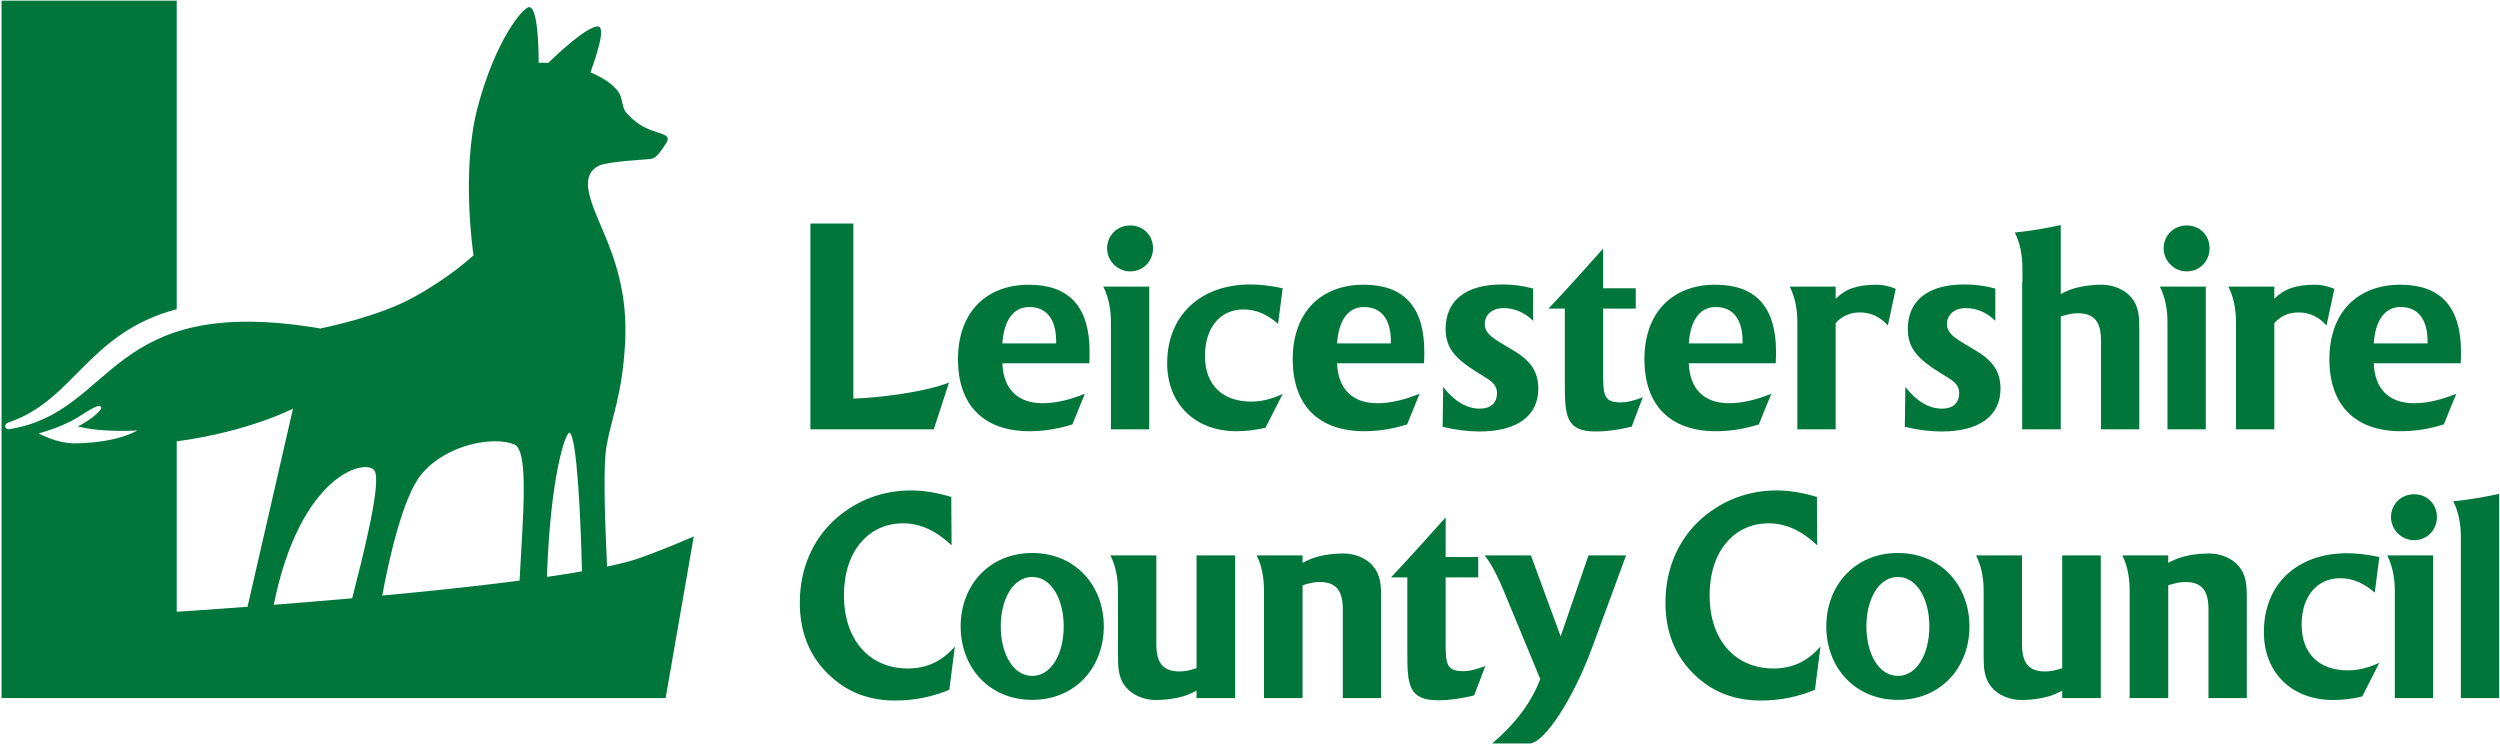 <?xml version="1.0" encoding="UTF-8" standalone="no"?>
<!DOCTYPE svg PUBLIC "-//W3C//DTD SVG 1.1//EN" "http://www.w3.org/Graphics/SVG/1.1/DTD/svg11.dtd">
<svg width="100%" height="100%" viewBox="0 0 1000 299" version="1.1" xmlns="http://www.w3.org/2000/svg" xmlns:xlink="http://www.w3.org/1999/xlink" xml:space="preserve" xmlns:serif="http://www.serif.com/" style="fill-rule:evenodd;clip-rule:evenodd;stroke-linejoin:round;stroke-miterlimit:2;">
    <g transform="matrix(7.23,0,0,-7.23,-3160.71,5943.66)">
        <g id="Layer-1" serif:id="Layer 1">
            <g id="g18023">
                <g id="g18025">
                    <clipPath id="_clip1">
                        <rect x="437.253" y="780.951" width="138.18" height="41.097"/>
                    </clipPath>
                    <g clip-path="url(#_clip1)">
                        <g id="g18031" transform="matrix(1,0,0,1,484.377,800.031)">
                            <path id="path18033" d="M0,0L0,9.684L-2.376,9.684L-2.376,-1.699L4.452,-1.699L5.294,0.887C3.91,0.346 1.398,0.045 0,0" style="fill:rgb(0,118,59);fill-rule:nonzero;"/>
                        </g>
                        <g id="g18035" transform="matrix(1,0,0,1,494.853,799.775)">
                            <path id="path18037" d="M0,0C0.674,0 1.453,0.165 2.335,0.526L1.643,-1.173C0.83,-1.429 0.035,-1.549 -0.726,-1.549C-3.269,-1.549 -4.687,-0.105 -4.687,2.436C-4.687,5.007 -3.148,6.556 -0.761,6.556C1.47,6.556 2.594,5.323 2.594,2.857C2.594,2.661 2.594,2.436 2.577,2.21L-2.231,2.21C-2.179,0.782 -1.384,0 0,0M0.744,3.308L0.744,3.428C0.744,4.676 0.19,5.323 -0.744,5.323C-1.591,5.323 -2.144,4.631 -2.231,3.308L0.744,3.308Z" style="fill:rgb(0,118,59);fill-rule:nonzero;"/>
                        </g>
                        <g id="g18039" transform="matrix(1,0,0,1,499.695,807.068)">
                            <path id="path18041" d="M0,0C0.722,0 1.263,0.571 1.263,1.278C1.263,2 0.722,2.541 0,2.541C-0.722,2.541 -1.278,1.985 -1.278,1.278C-1.278,0.586 -0.707,0 0,0" style="fill:rgb(0,118,59);fill-rule:nonzero;"/>
                        </g>
                        <g id="g18043" transform="matrix(1,0,0,1,498.206,806.226)">
                            <path id="path18045" d="M0,0C0.286,-0.571 0.421,-1.218 0.421,-1.97L0.421,-7.894L2.541,-7.894L2.541,0L0,0Z" style="fill:rgb(0,118,59);fill-rule:nonzero;"/>
                        </g>
                        <g id="g18047" transform="matrix(1,0,0,1,505.965,804.963)">
                            <path id="path18049" d="M0,0C-1.278,0 -2.135,-0.992 -2.135,-2.571C-2.135,-4.165 -1.173,-5.098 0.421,-5.098C1.008,-5.098 1.579,-4.947 2.165,-4.676L1.218,-6.541C0.677,-6.676 0.15,-6.737 -0.391,-6.737C-2.677,-6.737 -4.225,-5.233 -4.225,-2.977C-4.225,-0.361 -2.421,1.383 0.391,1.383C0.917,1.383 1.519,1.308 2.165,1.173L1.91,-0.797C1.308,-0.271 0.692,0 0,0" style="fill:rgb(0,118,59);fill-rule:nonzero;"/>
                        </g>
                        <g id="g18051" transform="matrix(1,0,0,1,513.372,799.775)">
                            <path id="path18053" d="M0,0C0.674,0 1.453,0.165 2.335,0.526L1.643,-1.173C0.83,-1.429 0.034,-1.549 -0.726,-1.549C-3.269,-1.549 -4.687,-0.105 -4.687,2.436C-4.687,5.007 -3.148,6.556 -0.761,6.556C1.47,6.556 2.594,5.323 2.594,2.857C2.594,2.661 2.594,2.436 2.577,2.21L-2.231,2.21C-2.179,0.782 -1.384,0 0,0M0.744,3.308L0.744,3.428C0.744,4.676 0.19,5.323 -0.744,5.323C-1.591,5.323 -2.145,4.631 -2.231,3.308L0.744,3.308Z" style="fill:rgb(0,118,59);fill-rule:nonzero;"/>
                        </g>
                        <g id="g18055" transform="matrix(1,0,0,1,517.009,800.677)">
                            <path id="path18057" d="M0,0C0.617,-0.797 1.308,-1.203 2.03,-1.203C2.631,-1.203 2.977,-0.887 2.977,-0.346C2.977,0.226 2.511,0.406 1.895,0.797C0.752,1.519 0.135,2.09 0.135,3.203C0.135,4.767 1.233,5.669 3.263,5.669C3.849,5.669 4.421,5.594 4.977,5.443L4.977,3.654C4.511,4.12 3.94,4.361 3.338,4.361C2.707,4.361 2.301,3.985 2.301,3.489C2.301,2.887 2.887,2.616 3.819,2.06C4.812,1.474 5.263,0.887 5.263,-0.105C5.263,-1.579 4.12,-2.466 2,-2.466C1.368,-2.466 0.692,-2.376 -0.03,-2.21L0,0Z" style="fill:rgb(0,118,59);fill-rule:nonzero;"/>
                        </g>
                        <g id="g18059" transform="matrix(1,0,0,1,525.86,801.384)">
                            <path id="path18061" d="M0,0C0,-1.233 0.075,-1.564 1.007,-1.564C1.293,-1.564 1.699,-1.474 2.195,-1.278L1.579,-2.902C0.872,-3.083 0.211,-3.173 -0.421,-3.173C-2.06,-3.173 -2.12,-2.301 -2.12,-0.541L-2.12,3.624L-3.022,3.624C-1.925,4.797 -0.917,5.909 0,6.947L0,4.752L1.804,4.752L1.804,3.624L0,3.624L0,0Z" style="fill:rgb(0,118,59);fill-rule:nonzero;"/>
                        </g>
                        <g id="g18063" transform="matrix(1,0,0,1,532.83,799.775)">
                            <path id="path18065" d="M0,0C0.674,0 1.453,0.165 2.335,0.526L1.643,-1.173C0.83,-1.429 0.035,-1.549 -0.726,-1.549C-3.269,-1.549 -4.687,-0.105 -4.687,2.436C-4.687,5.007 -3.148,6.556 -0.761,6.556C1.47,6.556 2.594,5.323 2.594,2.857C2.594,2.661 2.594,2.436 2.577,2.21L-2.231,2.21C-2.179,0.782 -1.383,0 0,0M0.744,3.308L0.744,3.428C0.744,4.676 0.19,5.323 -0.744,5.323C-1.591,5.323 -2.144,4.631 -2.231,3.308L0.744,3.308Z" style="fill:rgb(0,118,59);fill-rule:nonzero;"/>
                        </g>
                        <g id="g18067" transform="matrix(1,0,0,1,541.01,806.331)">
                            <path id="path18069" d="M0,0C-1.083,0 -1.733,-0.222 -2.286,-0.777L-2.286,-0.105L-4.827,-0.105C-4.541,-0.677 -4.406,-1.323 -4.406,-2.075L-4.406,-8L-2.286,-8L-2.286,-2.12C-1.925,-1.729 -1.489,-1.534 -0.947,-1.534C-0.331,-1.534 0.165,-1.774 0.602,-2.256L1.038,-0.226C0.647,-0.075 0.316,0 0,0" style="fill:rgb(0,118,59);fill-rule:nonzero;"/>
                        </g>
                        <g id="g18071" transform="matrix(1,0,0,1,565.278,806.331)">
                            <path id="path18073" d="M0,0C-1.083,0 -1.733,-0.222 -2.286,-0.777L-2.286,-0.105L-4.827,-0.105C-4.541,-0.677 -4.406,-1.323 -4.406,-2.075L-4.406,-8L-2.286,-8L-2.286,-2.12C-1.925,-1.729 -1.489,-1.534 -0.947,-1.534C-0.331,-1.534 0.166,-1.774 0.602,-2.256L1.038,-0.226C0.647,-0.075 0.316,0 0,0" style="fill:rgb(0,118,59);fill-rule:nonzero;"/>
                        </g>
                        <g id="g18075" transform="matrix(1,0,0,1,542.58,800.677)">
                            <path id="path18077" d="M0,0C0.617,-0.797 1.308,-1.203 2.03,-1.203C2.631,-1.203 2.977,-0.887 2.977,-0.346C2.977,0.226 2.511,0.406 1.895,0.797C0.752,1.519 0.135,2.09 0.135,3.203C0.135,4.767 1.233,5.669 3.263,5.669C3.849,5.669 4.421,5.594 4.977,5.443L4.977,3.654C4.511,4.12 3.94,4.361 3.338,4.361C2.707,4.361 2.301,3.985 2.301,3.489C2.301,2.887 2.887,2.616 3.819,2.06C4.812,1.474 5.263,0.887 5.263,-0.105C5.263,-1.579 4.12,-2.466 2,-2.466C1.368,-2.466 0.692,-2.376 -0.03,-2.21L0,0Z" style="fill:rgb(0,118,59);fill-rule:nonzero;"/>
                        </g>
                        <g id="g18079" transform="matrix(1,0,0,1,558.148,807.068)">
                            <path id="path18081" d="M0,0C0.722,0 1.263,0.571 1.263,1.278C1.263,2 0.722,2.541 0,2.541C-0.722,2.541 -1.278,1.985 -1.278,1.278C-1.278,0.586 -0.707,0 0,0" style="fill:rgb(0,118,59);fill-rule:nonzero;"/>
                        </g>
                        <g id="g18083" transform="matrix(1,0,0,1,557.081,804.256)">
                            <path id="path18085" d="M0,0L0,-5.925L2.12,-5.925L2.12,1.97L-0.421,1.97C-0.135,1.398 0,0.752 0,0" style="fill:rgb(0,118,59);fill-rule:nonzero;"/>
                        </g>
                        <g id="g18087" transform="matrix(1,0,0,1,570.726,799.775)">
                            <path id="path18089" d="M0,0C0.674,0 1.453,0.165 2.335,0.526L1.643,-1.173C0.83,-1.429 0.035,-1.549 -0.726,-1.549C-3.269,-1.549 -4.687,-0.105 -4.687,2.436C-4.687,5.007 -3.148,6.556 -0.761,6.556C1.47,6.556 2.594,5.323 2.594,2.857C2.594,2.661 2.594,2.436 2.577,2.21L-2.231,2.21C-2.179,0.782 -1.384,0 0,0M0.744,3.308L0.744,3.428C0.744,4.676 0.19,5.323 -0.744,5.323C-1.591,5.323 -2.144,4.631 -2.231,3.308L0.744,3.308Z" style="fill:rgb(0,118,59);fill-rule:nonzero;"/>
                        </g>
                        <g id="g18091" transform="matrix(1,0,0,1,503.365,791.356)">
                            <path id="path18093" d="M0,0L0,-6.24C-0.361,-6.361 -0.662,-6.421 -0.947,-6.421C-1.865,-6.421 -2.225,-5.94 -2.225,-4.902L-2.225,0L-4.767,0C-4.481,-0.571 -4.346,-1.218 -4.346,-1.97L-4.346,-5.443C-4.346,-6.195 -4.346,-6.782 -3.879,-7.323C-3.534,-7.729 -2.902,-8 -2.271,-8C-1.487,-8 -0.802,-7.848 -0.425,-7.685C-0.233,-7.601 -0.098,-7.536 0,-7.483L0,-7.894L2.135,-7.894L2.135,0L0,0Z" style="fill:rgb(0,118,59);fill-rule:nonzero;"/>
                        </g>
                        <g id="g18095" transform="matrix(1,0,0,1,513.111,790.785)">
                            <path id="path18097" d="M0,0C-0.346,0.406 -0.977,0.677 -1.609,0.677C-2.392,0.677 -3.077,0.525 -3.454,0.362C-3.646,0.279 -3.782,0.213 -3.88,0.16L-3.88,0.571L-6.421,0.571C-6.135,0 -6.015,-0.647 -6.015,-1.413L-6.015,-7.323L-3.88,-7.323L-3.88,-1.083C-3.519,-0.962 -3.218,-0.902 -2.932,-0.902C-2.015,-0.902 -1.654,-1.383 -1.654,-2.421L-1.654,-7.323L0.466,-7.323L0.466,-1.88C0.466,-1.128 0.466,-0.541 0,-0" style="fill:rgb(0,118,59);fill-rule:nonzero;"/>
                        </g>
                        <g id="g18099" transform="matrix(1,0,0,1,517.146,786.514)">
                            <path id="path18101" d="M0,0C0,-1.233 0.075,-1.564 1.007,-1.564C1.293,-1.564 1.699,-1.474 2.195,-1.278L1.579,-2.902C0.872,-3.083 0.211,-3.173 -0.421,-3.173C-2.06,-3.173 -2.12,-2.301 -2.12,-0.541L-2.12,3.624L-3.022,3.624C-1.925,4.797 -0.917,5.909 0,6.947L0,4.752L1.804,4.752L1.804,3.624L0,3.624L0,0Z" style="fill:rgb(0,118,59);fill-rule:nonzero;"/>
                        </g>
                        <g id="g18103" transform="matrix(1,0,0,1,523.508,786.875)">
                            <path id="path18105" d="M0,0L-1.643,4.481L-4.21,4.481C-3.804,3.985 -3.489,3.323 -3.143,2.511L-1.128,-2.361C-1.609,-3.639 -2.496,-4.827 -3.789,-5.925L-1.692,-5.925C-0.865,-5.849 0.708,-3.431 1.737,-0.635L3.621,4.481L1.541,4.481L0,0Z" style="fill:rgb(0,118,59);fill-rule:nonzero;"/>
                        </g>
                        <g id="g18107" transform="matrix(1,0,0,1,566.639,790.093)">
                            <path id="path18109" d="M0,0C-1.278,0 -2.135,-0.992 -2.135,-2.571C-2.135,-4.165 -1.173,-5.098 0.421,-5.098C1.007,-5.098 1.579,-4.947 2.165,-4.676L1.218,-6.541C0.677,-6.676 0.15,-6.737 -0.391,-6.737C-2.677,-6.737 -4.225,-5.233 -4.225,-2.977C-4.225,-0.361 -2.421,1.383 0.391,1.383C0.917,1.383 1.519,1.308 2.165,1.173L1.91,-0.797C1.308,-0.271 0.692,0 0,0" style="fill:rgb(0,118,59);fill-rule:nonzero;"/>
                        </g>
                        <g id="g18111" transform="matrix(1,0,0,1,570.726,792.198)">
                            <path id="path18113" d="M0,0C0.722,0 1.263,0.571 1.263,1.278C1.263,2 0.722,2.541 0,2.541C-0.722,2.541 -1.278,1.985 -1.278,1.278C-1.278,0.586 -0.707,0 0,0" style="fill:rgb(0,118,59);fill-rule:nonzero;"/>
                        </g>
                        <g id="g18115" transform="matrix(1,0,0,1,569.238,791.356)">
                            <path id="path18117" d="M0,0C0.286,-0.571 0.421,-1.218 0.421,-1.97L0.421,-7.894L2.541,-7.894L2.541,0L0,0Z" style="fill:rgb(0,118,59);fill-rule:nonzero;"/>
                        </g>
                        <g id="g18119" transform="matrix(1,0,0,1,572.892,794.349)">
                            <path id="path18121" d="M0,0C0.286,-0.571 0.421,-1.233 0.421,-1.985L0.421,-10.887L2.541,-10.887L2.541,0.414C1.732,0.232 0.89,0.092 0,0" style="fill:rgb(0,118,59);fill-rule:nonzero;"/>
                        </g>
                        <g id="g18123" transform="matrix(1,0,0,1,494.274,791.488)">
                            <path id="path18125" d="M0,0C-2.406,0 -3.96,-1.819 -3.96,-4.062C-3.96,-6.306 -2.406,-8.125 0,-8.125C2.406,-8.125 3.96,-6.306 3.96,-4.062C3.96,-1.819 2.406,0 0,0M0,-6.8C-1.058,-6.8 -1.741,-5.574 -1.741,-4.062C-1.741,-2.551 -1.058,-1.325 0,-1.325C1.058,-1.325 1.741,-2.551 1.741,-4.062C1.741,-5.574 1.058,-6.8 0,-6.8" style="fill:rgb(0,118,59);fill-rule:nonzero;"/>
                        </g>
                        <g id="g18127" transform="matrix(1,0,0,1,555.057,805.654)">
                            <path id="path18129" d="M0,0C-0.346,0.406 -0.977,0.677 -1.609,0.677C-2.392,0.677 -3.077,0.525 -3.454,0.362C-3.646,0.279 -3.782,0.213 -3.88,0.16L-3.88,3.981C-4.69,3.797 -5.526,3.656 -6.421,3.564C-6.135,2.992 -6,2.331 -6,1.579L-6,0.817L-6.015,0.817L-6.015,-7.323L-3.88,-7.323L-3.88,-1.083C-3.519,-0.962 -3.218,-0.902 -2.932,-0.902C-2.015,-0.902 -1.654,-1.383 -1.654,-2.421L-1.654,-7.323L0.466,-7.323L0.466,-1.88C0.466,-1.128 0.466,-0.541 0,-0" style="fill:rgb(0,118,59);fill-rule:nonzero;"/>
                        </g>
                        <g id="g18131" transform="matrix(1,0,0,1,489.994,786.314)">
                            <path id="path18133" d="M0,0C-0.732,-0.83 -1.551,-1.214 -2.608,-1.214C-4.722,-1.214 -6.137,0.365 -6.137,2.831C-6.137,5.267 -4.78,6.816 -2.865,6.816C-1.919,6.816 -1.031,6.406 -0.181,5.599L-0.198,8.273C-0.983,8.514 -1.732,8.636 -2.422,8.636C-3.98,8.636 -5.38,8.109 -6.537,7.117C-7.851,5.974 -8.579,4.32 -8.579,2.425C-8.579,0.621 -7.922,-0.823 -6.594,-1.89C-5.68,-2.627 -4.58,-2.988 -3.294,-2.988C-2.233,-2.988 -1.245,-2.783 -0.307,-2.391L0,0Z" style="fill:rgb(0,118,59);fill-rule:nonzero;"/>
                        </g>
                        <g id="g18135" transform="matrix(1,0,0,1,551.257,791.356)">
                            <path id="path18137" d="M0,0L0,-6.24C-0.361,-6.361 -0.662,-6.421 -0.947,-6.421C-1.865,-6.421 -2.225,-5.94 -2.225,-4.902L-2.225,0L-4.767,0C-4.481,-0.571 -4.346,-1.218 -4.346,-1.97L-4.346,-5.443C-4.346,-6.195 -4.346,-6.782 -3.88,-7.323C-3.534,-7.729 -2.902,-8 -2.271,-8C-1.487,-8 -0.802,-7.848 -0.425,-7.685C-0.233,-7.601 -0.098,-7.536 0,-7.483L0,-7.894L2.135,-7.894L2.135,0L0,0Z" style="fill:rgb(0,118,59);fill-rule:nonzero;"/>
                        </g>
                        <g id="g18139" transform="matrix(1,0,0,1,561.004,790.785)">
                            <path id="path18141" d="M0,0C-0.346,0.406 -0.977,0.677 -1.609,0.677C-2.392,0.677 -3.077,0.525 -3.454,0.362C-3.646,0.279 -3.782,0.213 -3.88,0.16L-3.88,0.571L-6.421,0.571C-6.135,0 -6.015,-0.647 -6.015,-1.413L-6.015,-7.323L-3.88,-7.323L-3.88,-1.083C-3.519,-0.962 -3.218,-0.902 -2.932,-0.902C-2.015,-0.902 -1.654,-1.383 -1.654,-2.421L-1.654,-7.323L0.466,-7.323L0.466,-1.88C0.466,-1.128 0.466,-0.541 0,-0" style="fill:rgb(0,118,59);fill-rule:nonzero;"/>
                        </g>
                        <g id="g18143" transform="matrix(1,0,0,1,542.166,791.488)">
                            <path id="path18145" d="M0,0C-2.406,0 -3.96,-1.819 -3.96,-4.062C-3.96,-6.306 -2.406,-8.125 0,-8.125C2.406,-8.125 3.96,-6.306 3.96,-4.062C3.96,-1.819 2.406,0 0,0M0,-6.8C-1.058,-6.8 -1.741,-5.574 -1.741,-4.062C-1.741,-2.551 -1.058,-1.325 0,-1.325C1.058,-1.325 1.741,-2.551 1.741,-4.062C1.741,-5.574 1.058,-6.8 0,-6.8" style="fill:rgb(0,118,59);fill-rule:nonzero;"/>
                        </g>
                        <g id="g18147" transform="matrix(1,0,0,1,537.886,786.314)">
                            <path id="path18149" d="M0,0C-0.732,-0.83 -1.551,-1.214 -2.608,-1.214C-4.722,-1.214 -6.137,0.365 -6.137,2.831C-6.137,5.267 -4.78,6.816 -2.865,6.816C-1.919,6.816 -1.031,6.406 -0.181,5.599L-0.198,8.273C-0.983,8.514 -1.732,8.636 -2.422,8.636C-3.98,8.636 -5.38,8.109 -6.537,7.117C-7.851,5.974 -8.579,4.32 -8.579,2.425C-8.579,0.621 -7.922,-0.823 -6.594,-1.89C-5.68,-2.627 -4.58,-2.988 -3.294,-2.988C-2.233,-2.988 -1.245,-2.783 -0.307,-2.391L0,0Z" style="fill:rgb(0,118,59);fill-rule:nonzero;"/>
                        </g>
                        <g id="g18151" transform="matrix(1,0,0,1,472.571,791.216)">
                            <path id="path18153" d="M0,0C-0.458,-0.164 -1.078,-0.324 -1.821,-0.48C-1.962,2.59 -2.028,5.149 -1.853,6.161C-1.573,7.79 -0.985,8.961 -0.824,11.857C-0.591,16.036 -2.338,18.246 -2.792,20.074C-3.002,20.925 -2.82,21.436 -2.251,21.708C-1.753,21.946 0.421,22.033 0.67,22.087C0.919,22.141 1.2,22.552 1.46,22.963C1.72,23.375 1.287,23.429 0.735,23.623C0.183,23.818 -0.26,24.067 -0.769,24.651C-0.95,24.858 -0.996,25.376 -1.093,25.603C-1.191,25.831 -1.515,26.285 -2.457,26.739C-2.55,26.784 -2.643,26.825 -2.735,26.865C-2.507,27.528 -1.818,29.416 -2.34,29.406C-2.956,29.393 -4.577,27.87 -5.072,27.391C-5.404,27.405 -5.605,27.389 -5.605,27.389C-5.605,27.389 -5.573,30.472 -6.125,30.472C-6.487,30.472 -8.015,28.585 -8.981,24.922C-9.916,21.37 -9.208,16.742 -9.208,16.742C-9.208,16.742 -10.474,15.541 -12.551,14.405C-14.468,13.357 -17.266,12.779 -17.689,12.696C-17.666,12.692 -17.644,12.689 -17.621,12.685L-17.745,12.685C-17.745,12.685 -17.724,12.689 -17.689,12.696C-29.562,14.692 -28.947,8.06 -34.902,7.121C-34.93,7.117 -35.097,7.119 -35.115,7.276C-35.133,7.433 -34.941,7.49 -34.92,7.498C-31.262,8.751 -30.559,12.445 -25.628,13.763L-25.628,30.831L-35.318,30.831L-35.318,-7.754L1.421,-7.754L2.979,1.192C2.979,1.192 1.604,0.573 0,0M-31.237,6.339C-32.275,6.324 -33.266,6.89 -33.266,6.89C-33.266,6.89 -32.077,7.194 -31.172,7.735C-30.629,8.059 -29.906,8.594 -29.808,8.335C-29.734,8.138 -30.652,7.459 -31.107,7.28C-29.747,6.916 -27.812,7.053 -27.812,7.053C-27.812,7.053 -28.826,6.374 -31.237,6.339M-25.628,-2.978L-25.628,6.449C-21.657,6.982 -19.195,8.259 -19.195,8.259L-21.71,-2.703C-24.069,-2.88 -25.628,-2.978 -25.628,-2.978M-15.92,-2.233C-17.468,-2.37 -18.945,-2.49 -20.26,-2.593C-18.803,4.633 -15.177,5.513 -14.694,4.84C-14.259,4.235 -15.361,-0.038 -15.92,-2.233M-6.661,-1.256C-9.027,-1.564 -11.69,-1.843 -14.258,-2.082C-13.924,-0.282 -13.138,3.39 -12.075,4.646C-10.647,6.334 -8.038,6.738 -6.949,6.277C-6.131,5.93 -6.474,2.308 -6.661,-1.256M-5.145,-1.049C-4.957,4.593 -4.101,6.988 -3.9,6.921C-3.486,6.782 -3.269,2.06 -3.208,-0.744C-3.808,-0.848 -4.459,-0.95 -5.145,-1.049" style="fill:rgb(0,118,59);fill-rule:nonzero;"/>
                        </g>
                    </g>
                </g>
            </g>
        </g>
    </g>
</svg>
